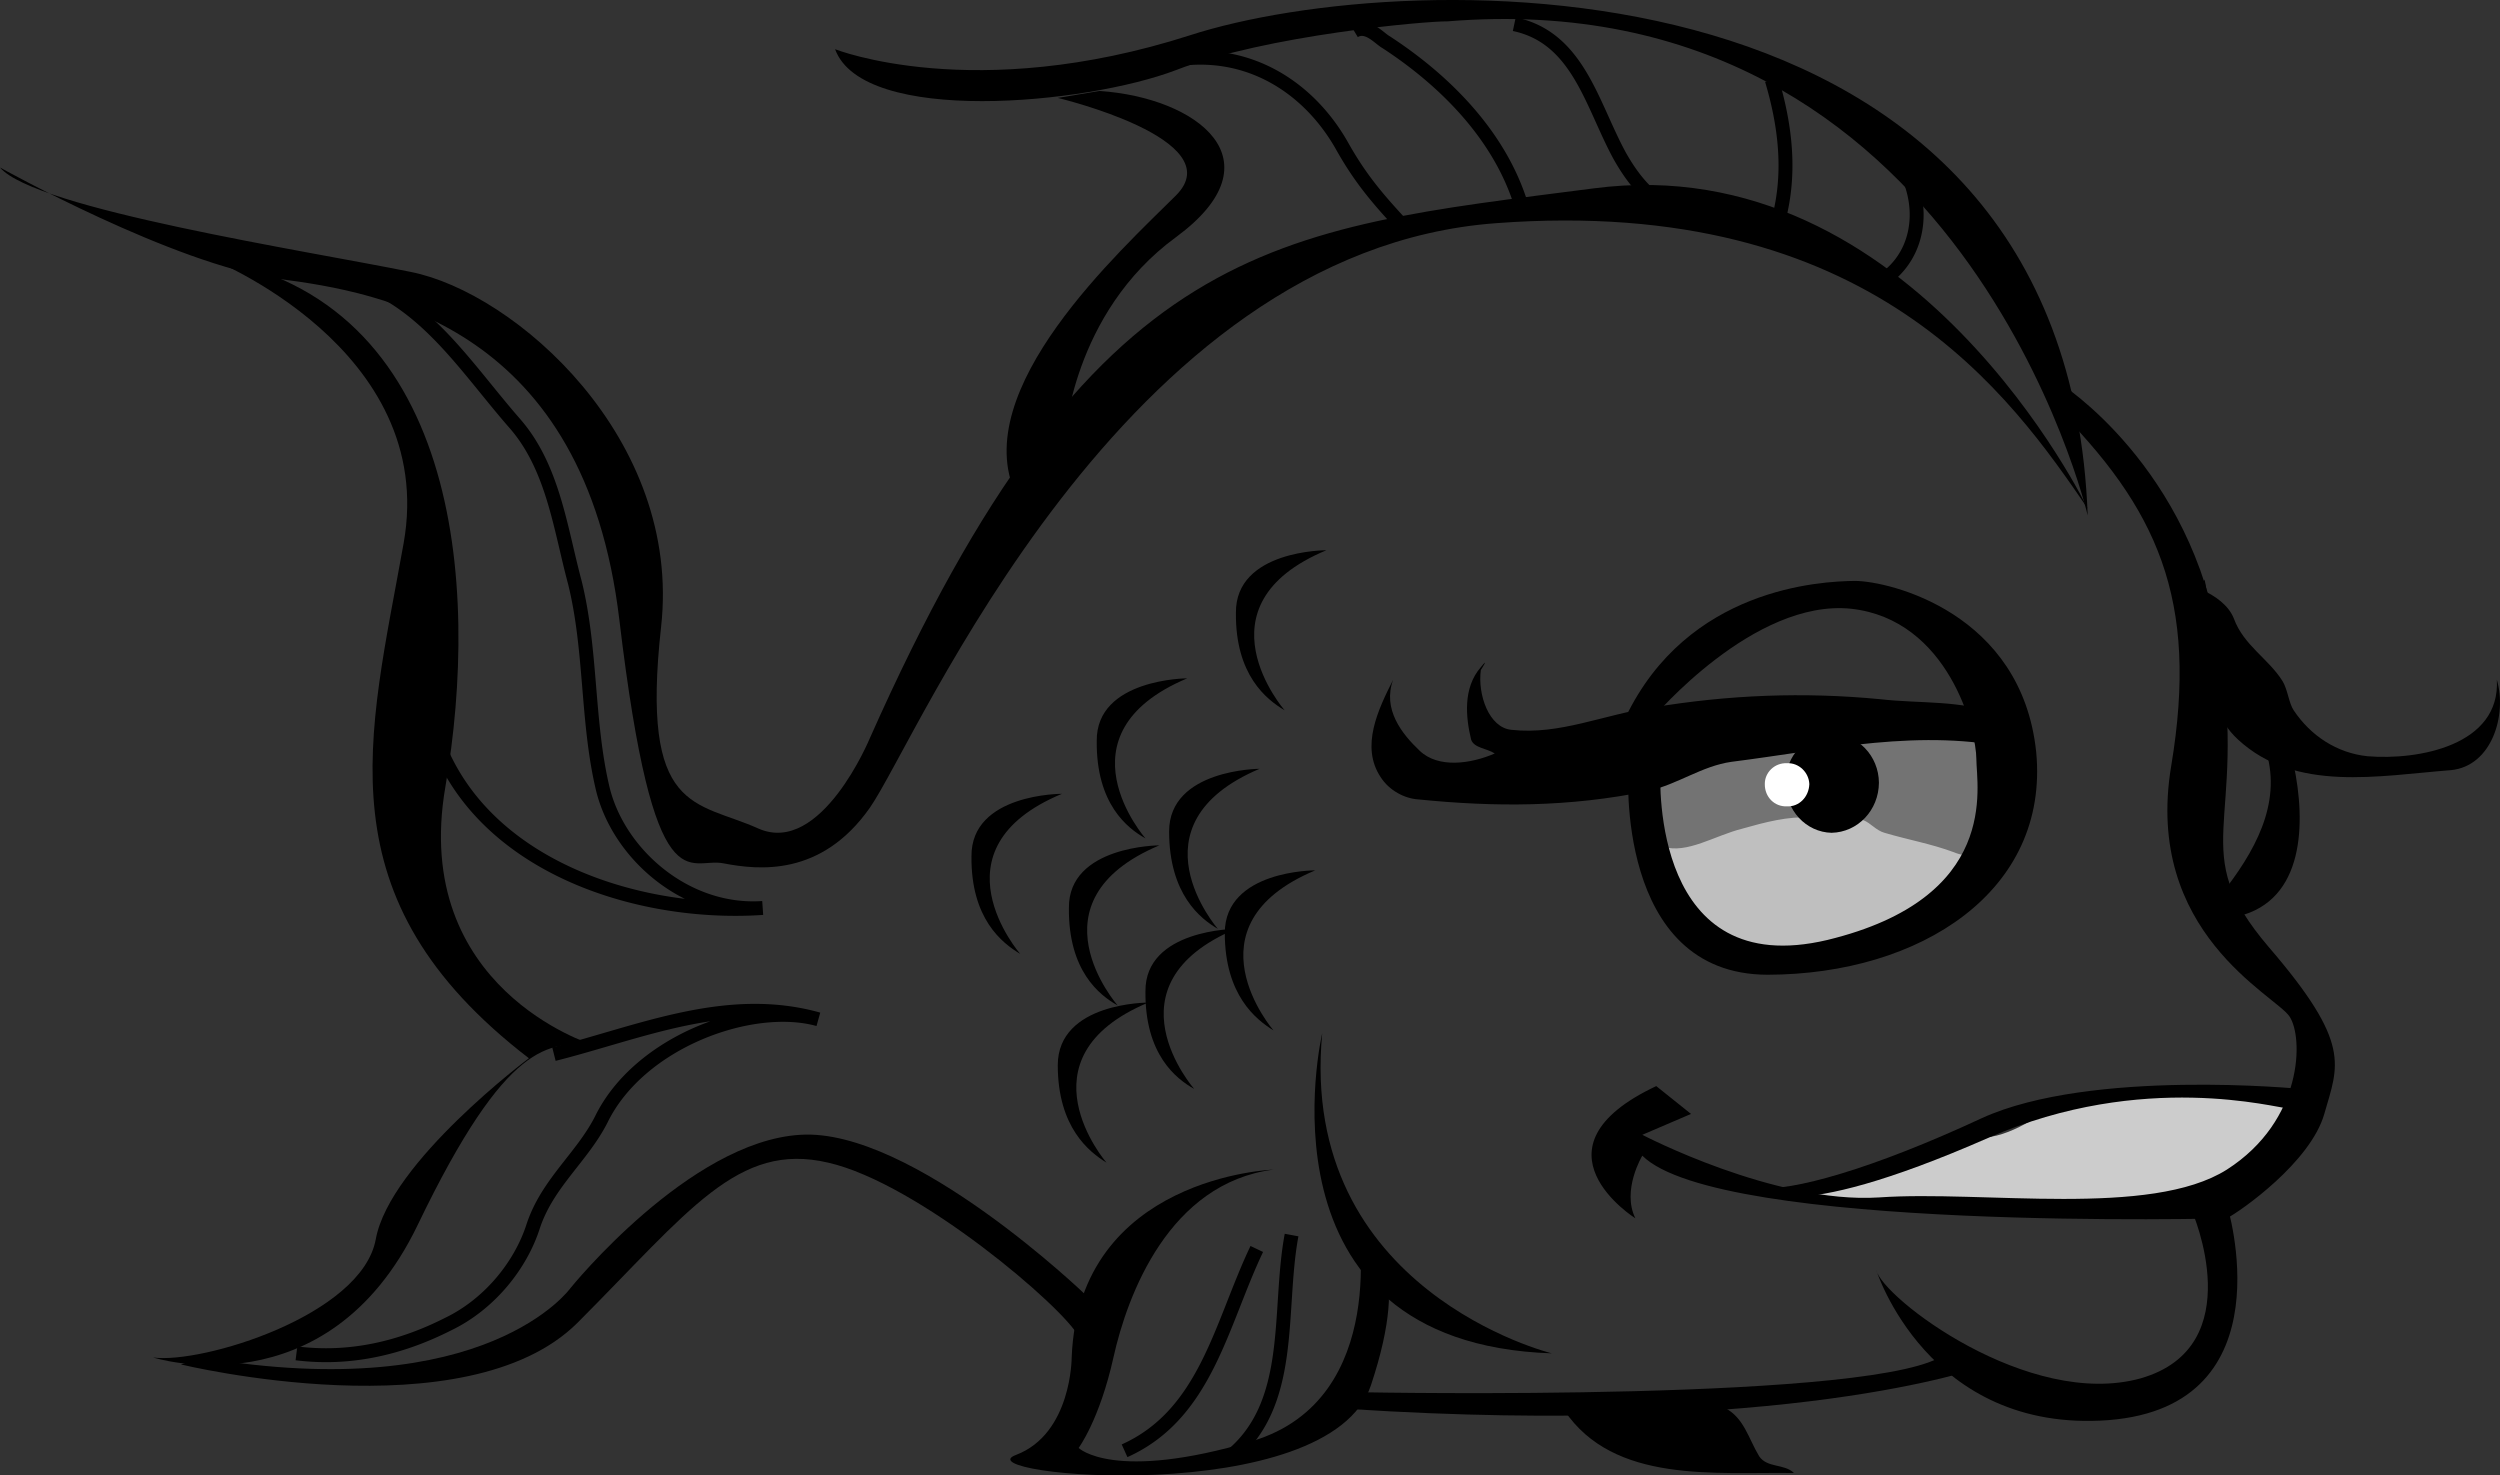 <svg xmlns="http://www.w3.org/2000/svg" width="179.624" height="106.014"><rect width="100%" height="100%" fill="#333333" stroke="none"/><path fill="#ccc" d="M129.898 85.636c.704-.316 1.516-.093 2.2-.3 2.425-.844 4.66-2.016 7.101-2.801 1.051-.38 2.223-.613 3.399-.797 1.172-.102 2.246-.602 3.3-1.203 1.313-.805 2.805-.977 4.301-1.2 4.903-.906 9.953-1.43 14.7 0-.254 3.563-3.622 5.005-6.301 5.801-9.809 2.86-20.082 2.407-30 .7"/><path fill="#bfbfbf" d="M119.098 54.836c7.925-1.594 15.922-3.813 24-2.5 1.41 2.89.59 5.941-.297 8.8-.711 2.489-2.758 3.903-4.801 5.301-5.04 3.477-11.773 3.246-16.902.2-.473-2.145-2.496-3.477-2.5-5.7.09-2.238-.477-4.469.8-6.5.118-.129.477-.05.7-.101"/><path fill="#737373" d="M118.398 55.336c.235-.996 1.45-.953 2.102-1.2 5.805-2.52 12.277-2.718 18.598-2.101 1.773.137 4.363-.14 4.8 1.703.5 2.27 1.051 5.2-.8 7.098-.735.734-1.852.765-2.7.402-1.64-.613-3.304-.898-5-1.402-.586-.16-1.003-.707-1.5-.899-1.238-.34-2.515-.039-3.8-.199-1.621-.105-3.297.344-4.899.797-1.984.492-3.988 1.836-5.699 1.3-2.8-.831-2.223-4.894.398-6.199"/><path d="M117 55.238s-.996 14.773 10 14.797c11.004-.024 20.254-6.024 19.3-16-1.046-10.024-10.546-12.274-13-12.297-2.546.023-12.046.523-16.5 9.797h2s7.204-8.524 14.2-7.797c7.004.773 9.004 8.773 9 10.797.004 1.976 1.754 9.976-10.7 13-12.546 2.976-12.046-11.274-12-12.297"/><path d="M143.598 51.336c-2.715-1.055-5.582-.766-8.5-1.098-5.512-.531-10.887-.32-16.399.598-3.472.5-6.633 1.988-10.101 1.601-1.621-.148-2.438-2.531-2.2-4.3.012-.009.657-1.028 0-.2-1.296 1.485-1.086 3.594-.699 5.2.2.613 1.121.624 1.7 1-1.723.746-4.063 1.085-5.399-.2-1.266-1.199-2.684-2.972-1.902-5.101-1.082 2.148-2.36 4.804-.899 7 .621.972 1.727 1.539 2.7 1.601 5.511.555 10.816.567 16.5-.601 2.136-.47 3.87-1.797 6-2.098 6.863-.867 13.71-2.469 20.5-.902-.044-.903-.333-2.075-1.301-2.5"/><path d="M131.598 59.836c1.886-.04 3.39-1.621 3.402-3.598-.012-1.93-1.516-3.512-3.402-3.5-1.825-.012-3.328 1.57-3.297 3.5-.031 1.977 1.472 3.559 3.297 3.598"/><path fill="#fff" d="M128.398 57.937c.86.04 1.57-.672 1.602-1.601-.031-.828-.742-1.54-1.602-1.5-.898-.04-1.609.672-1.597 1.5-.012.93.699 1.64 1.597 1.601"/><path d="M60 3.535s10.004 3.976 25.5-1c15.504-5.024 63.004-6.524 64.5 34.5 0 0-8.996-38.524-46-35.5-1.496-.024-12.996.976-19.5 3.5C78.004 7.51 62.004 9.01 60 3.535"/><path d="M150 36.535s-12.496-26.024-35.5-23c-22.996 2.976-35.996 3.476-52 39.5 0 0-3.496 8.476-8 6.5-4.496-2.024-8.496-1.024-7-14.5 1.504-13.524-10.496-24.024-18-25.5-7.496-1.524-26.996-4.524-29.5-7.5 0 0 12.504 6.976 20 8 7.504.976 22.004 3.476 24.5 24.5 2.504 20.976 5.004 16.976 7.5 17.5 2.504.476 7.004.976 10.5-4 3.504-5.024 18.004-40.024 45-42 27.004-2.024 37.004 12.476 42.5 20.5"/><path d="M76 7.035s12.504 2.976 8.5 7C80.504 18.01 69.504 28.01 73 35.535l3.5-4s.504-9.024 8-14.5c7.504-5.524 1.504-10.024-5.5-10.5m69 21s9.504 5.976 11.5 19c2.004 12.976-2.496 14.476 3.5 21.5 6.004 6.976 5.004 8.476 4 12-.996 3.476-5.996 6.976-7 7.5 0 0-36.496.976-42-4.5 0 0-1.496 2.476-.5 4.5 0 0-7.996-5.024 1.5-9.5l2.5 2-3.5 1.5s9.504 4.976 17 4.5c7.504-.524 19.504 1.476 25-2 5.504-3.524 5.504-9.524 4.5-11-.996-1.524-10.496-6.024-8.5-18 2.004-12.024-.996-18.524-8.5-26l.5-1.5"/><path d="M165.3 78.238s-15.046-1.477-22.902 2.098c-7.894 3.675-13.77 5.3-16 5 0 0 1.551 2.964 16.5-3.598 11.106-4.852 20.73-2.102 21.5-2.102m-6.3-37.3c1.078.449 2.043 1.183 2.402 2.101.707 1.934 2.488 2.887 3.5 4.5.375.613.445 1.563.8 2.098 1.22 1.828 3.098 3.066 5.298 3.3 3.66.305 9.566-.777 9.3-5.5.747 2.536-.359 6.215-3.3 6.5-5.203.403-11.168 1.618-15.297-2.199-3.145-2.886-1.516-7.539-2.403-11.5"/><path d="M162.598 53.336c1.492 3.789-.235 7.285-2.598 10.402-.422.652.332 2.234.8 2.098 4.786-1.141 4.887-6.723 4-10.899-.25-1.226-.831-1.902-2.202-1.601M15 18.535s16.504 6.476 14 20.5c-2.496 13.976-5.996 25.476 9 37 0 0-9.996 7.476-11 13-.996 5.476-12.496 8.976-16 8.5 0 0 12.504 3.976 19-9.5 6.504-13.524 9.504-13.024 12.5-13 0 0-12.996-4.024-10.5-18.5 2.504-14.524 1.004-35.024-17-38"/><path d="M13 98.035s20.504 4.976 28.5-3c8.004-8.024 11.504-13.024 18-11.5 6.504 1.476 17.004 10.476 18 12.5l.5-3s-12.496-12.024-20.5-11.5c-7.996.476-16.5 11-16.5 11s-5.996 8.476-26.5 5"/><path d="M91.5 84.035s-13.996.476-14.5 13.5c0 0 .004 5.476-4 7-3.996 1.476 22.504 3.976 25.5-5 3.004-9.024.004-10.524-1-12 0 0 2.504 12.976-7.5 16-9.996 2.976-12.5.5-12.5.5s1.504-2.024 2.5-6.5c1.004-4.524 4.004-12.524 11.5-13.5m66 3s4.254 9.726-3.7 12c-8.046 2.226-18.546-5.774-19-7.797 0 0 3.704 11.773 16.7 10.797 13.004-1.024 8.5-15.5 8.5-15.5l-2.5.5"/><path d="M95 74.238s-5.246 22.273 16.5 23c0 0-18.246-4.477-16.5-23m3 25.797s37.754.726 41.8-2.797l2.5 1s-13.796 5.023-45.3 3l1-1.203"/><path d="M123.898 101.136c1.422.73 1.715 2.204 2.5 3.5.582.852 1.805.516 2.5 1.2-5.652-.086-12.953.78-16.5-4.5 4.235.078 8.48.097 12.7-.2M94.5 62.535s-6.496-.024-6.5 4.5c.004 4.476 2.254 6.226 3.5 7 0 0-6.496-7.524 3-11.5"/><path d="M90.5 55.238s-6.496.023-6.5 4.5c.004 4.523 2.254 6.273 3.5 7 0 0-6.496-7.477 3-11.5m-1.7 11.5s-6.546.023-6.5 4.5c-.046 4.523 2.204 6.273 3.5 7 0 0-6.546-7.477 3-11.5m-3.5-18s-6.546.023-6.5 4.5c-.046 4.523 2.204 6.273 3.5 7 0 0-6.546-7.477 3-11.5m-2 12s-6.546.023-6.5 4.5c-.046 4.523 2.204 6.273 3.5 7 0 0-6.546-7.477 3-11.5m12-21.203s-6.546-.024-6.5 4.5c-.046 4.476 2.204 6.226 3.5 7 0 0-6.546-7.524 3-11.5m-19 17.5s-6.546-.024-6.5 4.5c-.046 4.476 2.204 6.226 3.5 7 0 0-6.546-7.524 3-11.5"/><path d="M82.5 72.035s-6.496-.024-6.5 4.5c.004 4.476 2.254 6.226 3.5 7 0 0-6.496-7.524 3-11.5"/><path fill="none" stroke="#000" d="M84.8 4.238c5.095-.64 9.282 2.133 11.598 6.2 1.332 2.382 2.57 3.827 4.403 5.8m-3.501-14c.938-.563 1.81.535 2.298.797 4.304 2.808 8.183 6.762 9.703 11.703m-.501-13c4.618.973 5.567 5.797 7.598 9.5.602 1.059 1.36 2.156 2.403 3m8.499-8.5c.977 3.277 1.38 6.66.5 10a.902.902 0 0 1 0-.5m8.5-4c1.927 2.594 1.993 6.36-.5 8.5.122.023.286.023.5 0m-112 0c5.86 1.215 8.981 6.46 12.7 10.7 2.742 3.152 3.254 7.503 4.3 11.398 1.204 4.843.86 9.972 2 14.8 1.126 4.727 5.997 8.985 11.5 8.602-9.566.652-21.597-3.48-24-14m9 24.5c6.16-1.555 12.43-4.348 19-2.5-4.777-1.332-12.859 1.574-15.6 7.2-1.391 2.734-3.88 4.573-4.9 7.698-.886 2.747-3.1 5.555-6.1 7-3.442 1.747-7.095 2.579-10.9 2.102m69-7.5c-2.577 5.406-3.648 11.871-9.5 14.5m12-15.5c-1.023 5.465.29 12.21-4.5 16"/></svg>
